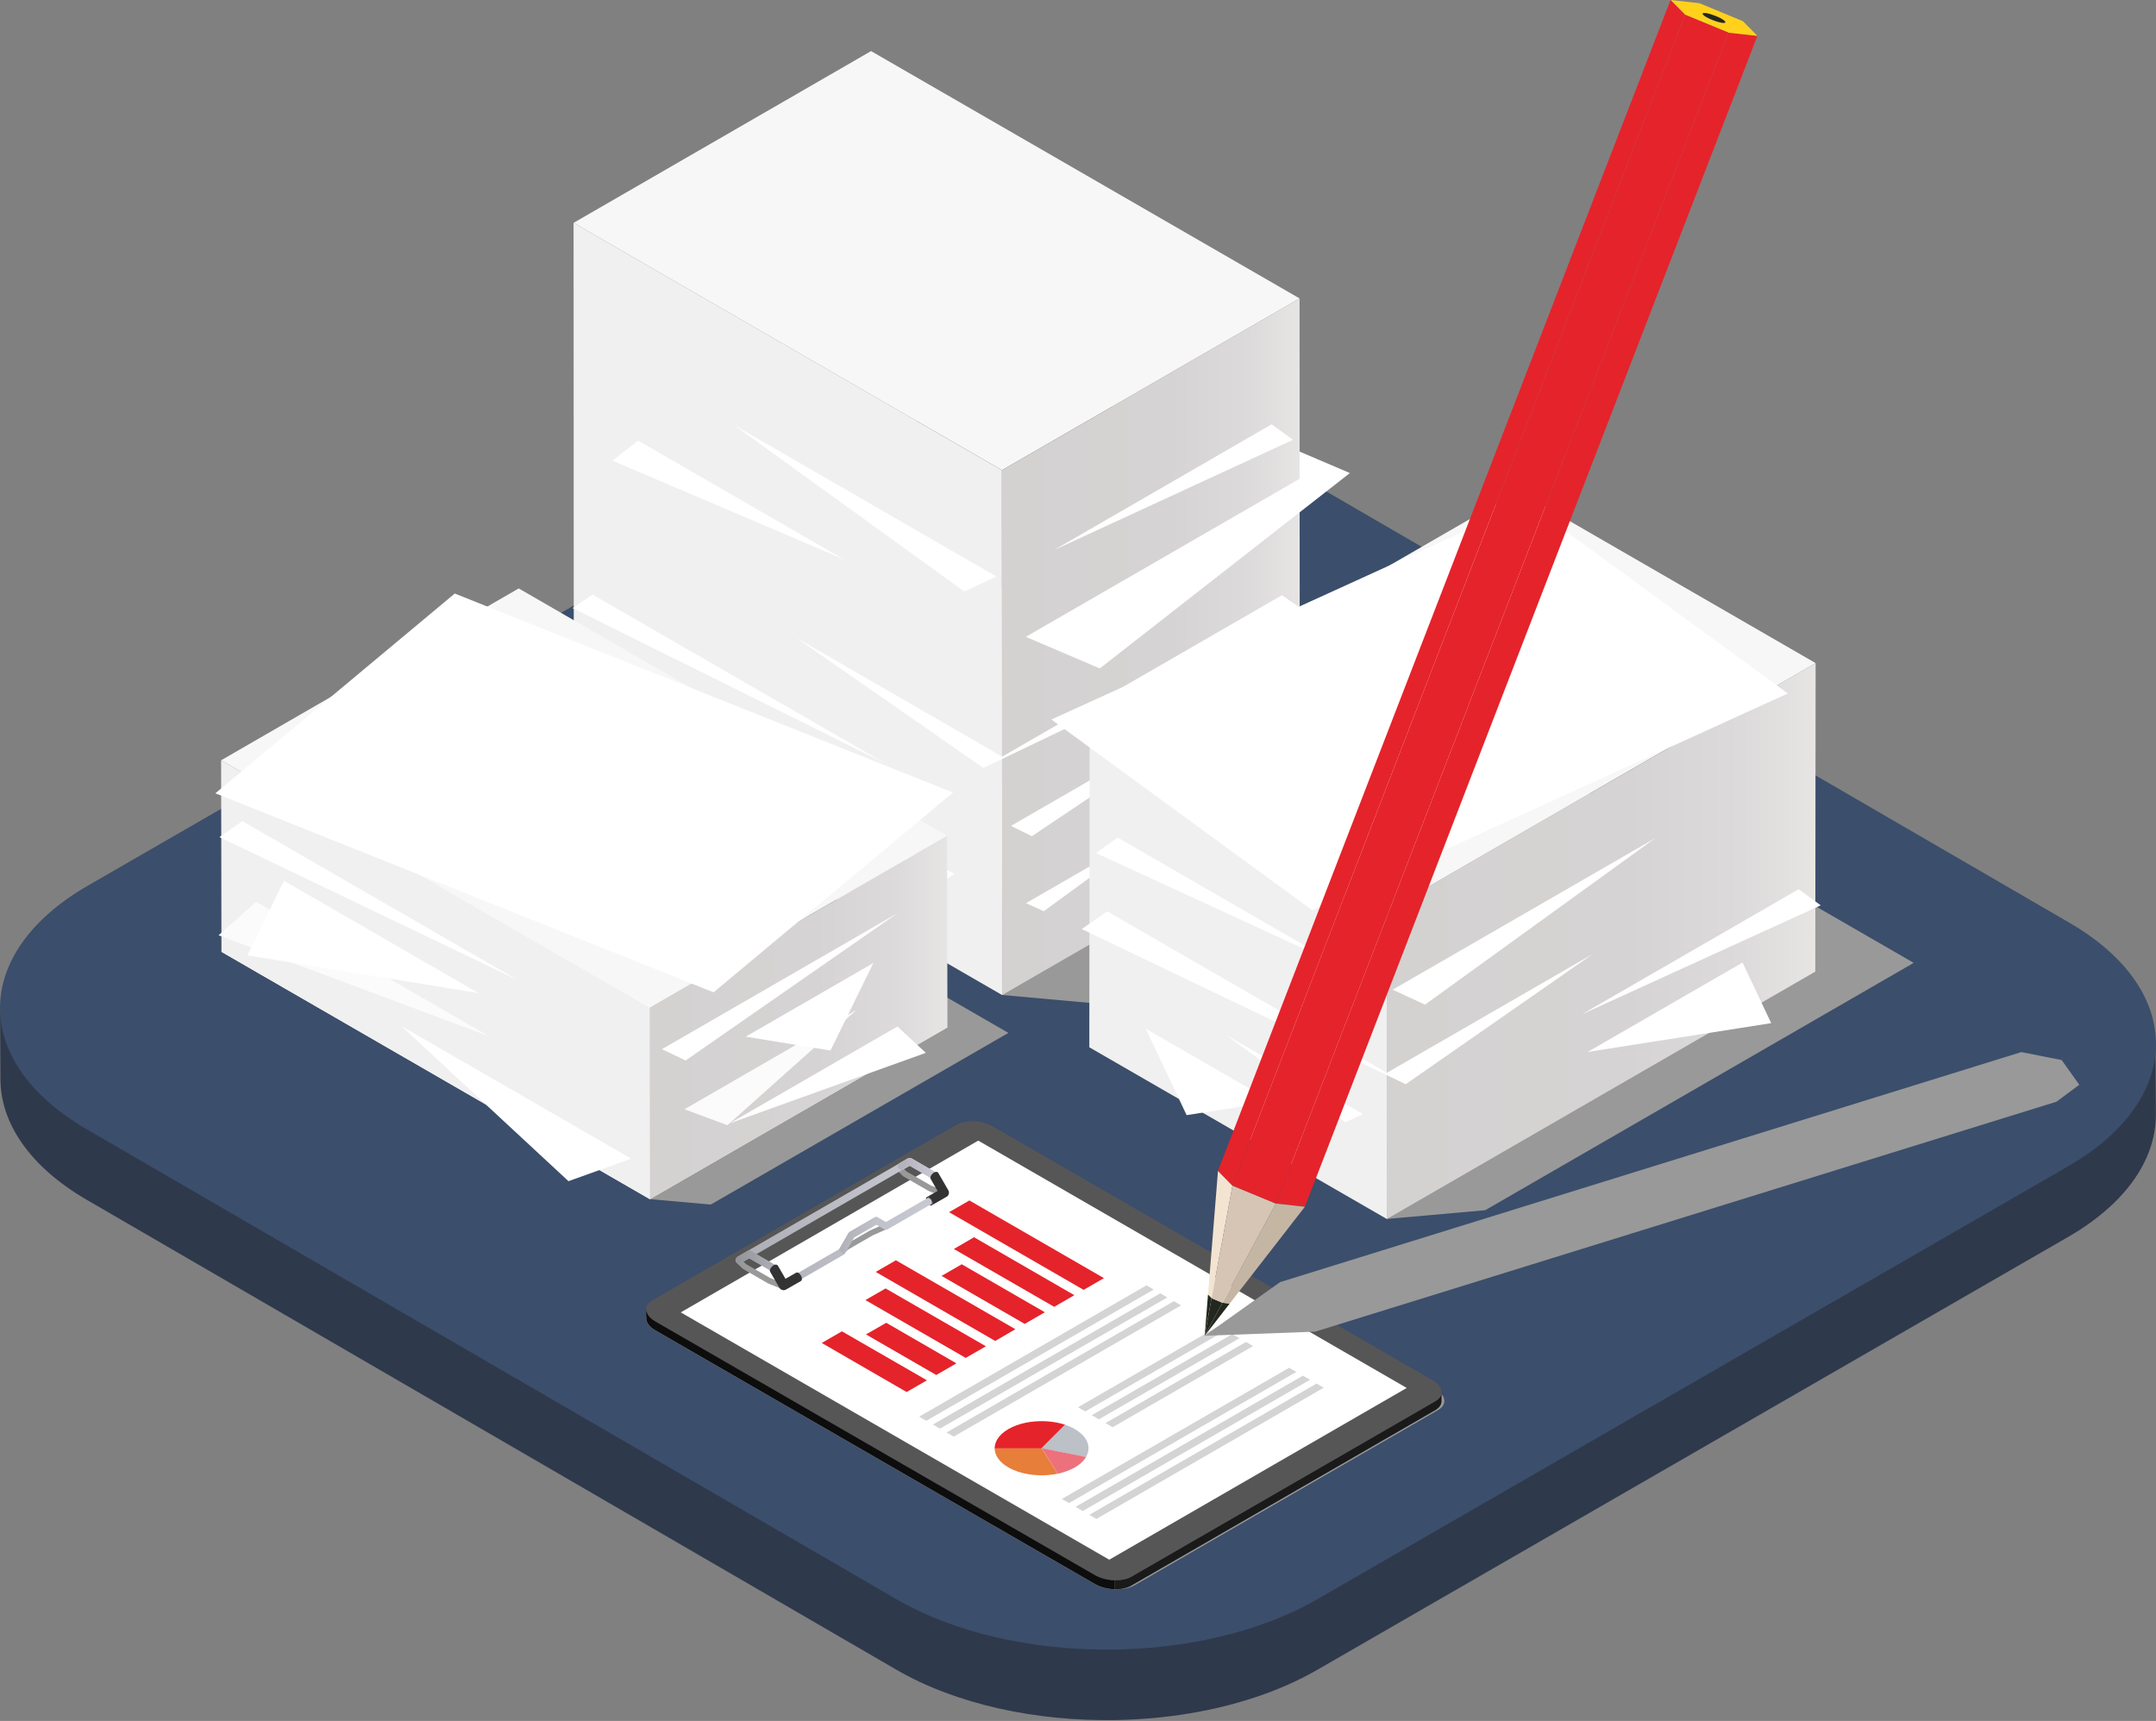 <svg width="367" height="293" viewBox="0 0 367 293" fill="none" xmlns="http://www.w3.org/2000/svg">
    <rect x="0" y="0" width="367" height="293" fill="#808080" stroke="none"/>
    <g clip-path="url(#clip0_1040_2776)">
        <path d="M366.924 176.576C366.924 178.689 366.547 180.783 365.774 182.858C363.944 187.745 359.963 192.405 353.793 196.348C353.208 196.707 352.604 197.103 351.982 197.443L224.215 271.118C220.913 273.024 217.272 274.608 213.423 275.872C209.876 277.042 206.159 277.929 202.329 278.57C198.273 279.231 194.084 279.608 189.877 279.684C176.406 279.91 162.822 277.061 152.558 271.118L14.735 191.141C4.943 185.462 0.019 178.01 0 170.557L0.075 183.707C0.075 191.16 5 198.612 14.792 204.291L152.596 284.287C162.841 290.23 176.444 293.079 189.896 292.853C194.084 292.777 198.273 292.419 202.348 291.74C206.178 291.117 209.914 290.211 213.461 289.042C217.328 287.778 220.951 286.193 224.253 284.287L352.02 210.612C352.642 210.253 353.246 209.876 353.831 209.517C360 205.574 364 200.914 365.83 196.028C366.604 193.952 366.981 191.839 366.981 189.745L366.906 176.595L366.924 176.576Z"
              fill="#2F394C"/>
        <path d="M142.748 77.09C162.596 65.638 194.689 65.638 214.423 77.09L352.265 157.105C372 168.557 371.887 187.122 352.039 198.574L224.253 272.269C204.405 283.721 172.312 283.721 152.577 272.269L14.736 192.254C-4.999 180.802 -4.886 162.237 14.962 150.784L142.748 77.09Z"
              fill="#3B4E6B"/>
        <path style="mix-blend-mode:multiply"
              d="M249.761 142.691L176.822 100.58L148.333 98.07L97.675 127.295L170.596 169.406L187.349 170.916L187.368 170.897L199.104 171.934L249.761 142.691Z"
              fill="url(#paint0_linear_1040_2776)"/>
        <path d="M221.215 50.809L170.558 80.053L97.637 37.941L148.276 8.698L221.215 50.809Z" fill="#F8F7F7"/>
        <path d="M97.637 37.941L97.674 127.295L170.595 169.406L170.558 80.052L97.637 37.941Z" fill="#F0F0F1"/>
        <path d="M221.215 50.809L170.558 80.052L170.595 169.406L221.253 140.162L221.215 50.809Z"
              fill="url(#paint1_linear_1040_2776)"/>
        <path d="M204.706 151.728L211.649 137.012L190.122 149.446L204.706 151.728Z" fill="white"/>
        <path d="M105.202 136.069L136.446 140.993L110.07 125.749L105.202 136.069Z" fill="white"/>
        <path d="M220.102 74.883L216.461 72.242L179.368 93.675L220.102 74.883Z" fill="white"/>
        <path d="M164.124 100.693L169.614 98.165L124.899 72.336L164.124 100.693Z" fill="white"/>
        <path d="M177.67 155.143L198.028 140.276L174.651 153.766L177.67 155.143Z" fill="white"/>
        <path d="M96.75 118.22L137.446 136.785L100.523 115.466L96.75 118.22Z" fill="white"/>
        <path d="M222.536 104.334L218.215 101.334L170.595 128.824L135.54 108.579L167.387 130.748L222.536 104.334Z"
              fill="white"/>
        <path d="M174.613 108.428L187.216 113.805L229.78 80.543L221.215 76.883V81.524L174.613 108.428Z" fill="white"/>
        <path d="M104.259 78.43L143.578 95.203L108.617 75.015L104.259 78.43Z" fill="white"/>
        <path d="M97.467 103.523L150.521 129.88L100.882 101.24L97.467 103.523Z" fill="white"/>
        <path d="M216.386 115.032L172.086 140.615L175.652 142.37L216.386 115.032Z" fill="white"/>
        <path d="M162.482 148.747L136.408 136.238L160.464 150.143L162.482 148.747Z" fill="white"/>
        <path style="mix-blend-mode:multiply"
              d="M171.652 175.859L98.712 133.748L88.335 132.805L37.696 162.048L110.617 204.16L120.994 205.084L171.652 175.859Z"
              fill="url(#paint2_linear_1040_2776)"/>
        <path d="M161.275 174.916L110.617 204.16L37.696 162.048L88.335 132.805L161.275 174.916Z" fill="white"/>
        <path d="M161.218 142.295L110.579 171.557L37.64 129.446L88.297 100.184L161.218 142.295Z" fill="#F8F7F7"/>
        <path d="M37.64 129.446L37.696 162.048L110.617 204.159L110.579 171.557L37.64 129.446Z" fill="#F0F0F1"/>
        <path d="M161.218 142.294L110.579 171.557L110.617 204.159L161.275 174.915L161.218 142.294Z"
              fill="url(#paint3_linear_1040_2776)"/>
        <path d="M162.218 134.936L121.465 168.953L36.658 135.068L77.411 101.051L162.218 134.936Z" fill="white"/>
        <path d="M157.595 179.255L152.765 174.765L124.22 191.254L157.595 179.255Z" fill="white"/>
        <path d="M96.769 201.103L107.447 197.273L68.261 174.651L96.769 201.103Z" fill="white"/>
        <path d="M37.205 159.237L83.24 176.425L43.601 153.54L37.205 159.237Z" fill="#FBFBFB"/>
        <path d="M123.823 191.575L145.841 171.916L116.521 188.859L123.823 191.575Z" fill="#FBFBFB"/>
        <path d="M116.71 180.557L152.859 155.426L112.673 178.633L116.71 180.557Z" fill="white"/>
        <path d="M37.356 142.521L88.09 166.841L41.262 139.804L37.356 142.521Z" fill="white"/>
        <path d="M141.37 178.859L148.671 163.954L126.937 176.501L141.37 178.859Z" fill="white"/>
        <path d="M42.11 162.652L81.448 169.086L48.336 149.955L42.11 162.652Z" fill="white"/>
        <path style="mix-blend-mode:multiply"
              d="M325.757 163.935L252.818 206.046L236.083 207.537L185.425 178.293L258.364 136.182L275.099 134.691L325.757 163.935Z"
              fill="url(#paint4_linear_1040_2776)"/>
        <path d="M185.481 125.748L236.12 155.011L309.06 112.9L258.402 83.637L185.481 125.748Z" fill="#F8F7F7"/>
        <path d="M309.059 112.9L309.003 165.426L236.082 207.537L236.12 155.011L309.059 112.9Z"
              fill="url(#paint5_linear_1040_2776)"/>
        <path d="M185.481 125.748L236.12 155.011L236.083 207.536L185.425 178.293L185.481 125.748Z" fill="#F0F0F1"/>
        <path d="M201.99 189.858L195.028 175.142L216.556 187.575L201.99 189.858Z" fill="white"/>
        <path d="M301.495 174.199L270.251 179.104L296.627 163.878L301.495 174.199Z" fill="white"/>
        <path d="M186.575 145.238L190.235 142.597L227.328 164.011L186.575 145.238Z" fill="white"/>
        <path d="M242.573 171.048L237.063 168.501L281.778 142.691L242.573 171.048Z" fill="white"/>
        <path d="M229.008 191.066L208.669 176.199L232.026 189.689L229.008 191.066Z" fill="white"/>
        <path d="M309.928 154.143L269.251 172.708L306.174 151.389L309.928 154.143Z" fill="white"/>
        <path d="M184.142 158.18L188.481 155.162L236.082 182.651L271.156 162.407L239.29 184.594L184.142 158.18Z"
              fill="white"/>
        <path d="M223.384 154.973L178.972 122.503L259.93 85.599L304.324 118.069L223.384 154.973Z" fill="white"/>
        <path style="mix-blend-mode:multiply"
              d="M111.07 222.932L162.803 193.065C163.369 192.745 164.086 192.537 164.859 192.48L165.35 192.443C166.727 192.33 168.293 192.613 169.463 193.292L244.346 236.516C245.346 237.101 245.855 237.837 245.855 238.535C245.855 239.12 245.497 239.667 244.78 240.082L193.046 269.948C192.48 270.269 191.764 270.476 190.99 270.533L190.499 270.571C189.122 270.684 187.556 270.401 186.386 269.722L111.503 226.498C110.504 225.913 109.994 225.177 109.994 224.479C109.994 223.894 110.353 223.347 111.07 222.932Z"
              fill="url(#paint6_linear_1040_2776)"/>
        <path d="M192.575 268.439L244.308 238.572C245.025 238.157 245.383 237.61 245.383 237.025C245.383 236.327 244.874 235.591 243.874 235.007L168.991 191.782C167.161 190.726 164.388 190.613 162.803 191.518L111.07 221.385C110.353 221.8 109.994 222.347 109.994 222.932C109.994 223.63 110.504 224.366 111.503 224.95L186.386 268.175C188.217 269.231 190.99 269.344 192.575 268.439Z"
              fill="#575657"/>
        <path d="M192.575 268.439L244.308 238.572C245.025 238.157 245.383 237.61 245.383 237.025V238.554C245.383 239.138 245.025 239.686 244.308 240.101L192.575 269.967C191.82 270.401 190.801 270.609 189.726 270.571V269.043C190.782 269.061 191.82 268.873 192.575 268.439Z"
              fill="#1A1A1A"/>
        <path d="M111.522 224.95L186.405 268.175C187.367 268.722 188.575 269.024 189.744 269.042V270.571C188.575 270.552 187.367 270.25 186.405 269.703L111.522 226.479C110.522 225.894 110.013 225.158 110.013 224.46V222.932C110.013 223.63 110.522 224.366 111.522 224.95Z"
              fill="#0D0D0D"/>
        <path d="M239.459 236.308L188.821 265.552L115.881 223.441L166.52 194.197L239.459 236.308Z" fill="white"/>
        <path d="M173.312 250.572C175.369 251.251 177.84 251.364 180.048 250.911L177.312 246.572H169.312C169.312 247.76 170.086 248.93 171.652 249.836C172.161 250.138 172.727 250.364 173.312 250.572Z"
              fill="#E77E3A"/>
        <path d="M177.312 246.572L181.312 242.572C179.255 241.893 176.784 241.78 174.576 242.233C173.501 242.459 172.501 242.818 171.652 243.308C170.765 243.817 170.143 244.421 169.746 245.082C169.463 245.572 169.312 246.081 169.312 246.591H177.312V246.572Z"
              fill="#E5232B"/>
        <path d="M184.859 248.081C185.142 247.591 185.293 247.081 185.293 246.572C185.293 245.383 184.519 244.214 182.953 243.308C182.444 243.006 181.878 242.78 181.293 242.572L177.293 246.572L184.859 248.081Z"
              fill="#BCC0C7"/>
        <path d="M180.048 250.912C181.124 250.685 182.124 250.327 182.973 249.836C183.859 249.327 184.482 248.723 184.878 248.063L177.312 246.553L180.048 250.893V250.912Z"
              fill="#ED717C"/>
        <path d="M157.785 235.006L154.332 237.006L139.88 228.648L143.314 226.667L157.785 235.006Z" fill="#E5232B"/>
        <path d="M162.804 232.12L159.37 234.101L147.408 227.195L150.861 225.214L162.804 232.12Z" fill="#E5232B"/>
        <path d="M167.822 229.214L164.388 231.195L147.313 221.347L150.747 219.366L167.822 229.214Z" fill="#E5232B"/>
        <path d="M172.841 226.308L169.407 228.308L149.068 216.554L152.502 214.573L172.841 226.308Z" fill="#E5232B"/>
        <path d="M177.859 223.422L174.426 225.403L160.275 217.233L163.709 215.252L177.859 223.422Z" fill="#E5232B"/>
        <path d="M182.878 220.516L179.444 222.497L162.369 212.649L165.803 210.649L182.878 220.516Z" fill="#E5232B"/>
        <path d="M187.915 217.611L184.462 219.611L161.558 206.385L165.01 204.385L187.915 217.611Z" fill="#E5232B"/>
        <path d="M161.124 243.893L199.82 221.535L201.046 222.252L162.35 244.591L161.124 243.893Z" fill="#D4D4D4"/>
        <path d="M158.804 242.534L197.5 220.196L198.707 220.894L160.011 243.232L158.804 242.534Z" fill="#D4D4D4"/>
        <path d="M156.464 241.195L195.16 218.837L196.386 219.554L157.69 241.893L156.464 241.195Z" fill="#D4D4D4"/>
        <path d="M185.424 257.911L224.12 235.554L225.327 236.271L186.631 258.609L185.424 257.911Z" fill="#D4D4D4"/>
        <path d="M183.085 256.552L221.781 234.214L223.007 234.912L184.311 257.269L183.085 256.552Z" fill="#D4D4D4"/>
        <path d="M180.745 255.213L219.441 232.875L220.668 233.573L181.971 255.911L180.745 255.213Z" fill="#D4D4D4"/>
        <path d="M188.179 242.289L212.102 228.479L213.309 229.177L189.386 243.006L188.179 242.289Z" fill="#D4D4D4"/>
        <path d="M185.84 240.95L209.763 227.139L210.989 227.837L187.066 241.648L185.84 240.95Z" fill="#D4D4D4"/>
        <path d="M183.5 239.591L207.423 225.781L208.65 226.498L184.726 240.308L183.5 239.591Z" fill="#D4D4D4"/>
        <g style="mix-blend-mode:multiply">
            <path d="M133.012 219.422L130.748 218.517C130.748 218.517 130.71 218.498 130.691 218.479L126.484 216.045C126.484 216.045 126.408 216.007 126.389 215.97L125.352 214.97C125.239 214.856 125.182 214.705 125.201 214.554C125.201 214.404 125.314 214.271 125.446 214.196L152.747 198.423C152.935 198.31 153.181 198.348 153.331 198.499L154.331 199.461L158.463 201.838L160.69 202.725C160.859 202.8 160.991 202.951 160.991 203.14C160.991 203.329 160.916 203.498 160.746 203.593L150.841 209.309C150.841 209.309 150.803 209.309 150.803 209.328L148.558 210.328L144.407 212.724L143.407 213.592C143.407 213.592 143.351 213.63 143.332 213.649L133.427 219.366C133.427 219.366 133.276 219.422 133.182 219.422C133.125 219.422 133.049 219.422 132.993 219.384L133.012 219.422ZM143.804 211.989C143.804 211.989 143.86 211.951 143.879 211.932L148.086 209.498C148.086 209.498 148.124 209.498 148.124 209.479L150.369 208.479L159.369 203.291L158.048 202.763C158.048 202.763 158.01 202.744 157.992 202.725L153.784 200.291C153.784 200.291 153.709 200.253 153.69 200.216L152.916 199.461L126.484 214.724L127.012 215.234L131.144 217.611L133.144 218.403L142.804 212.838L143.804 211.97V211.989Z"
                  fill="url(#paint7_linear_1040_2776)"/>
        </g>
        <path d="M132.879 219.12L131.313 216.404L127.54 214.234L126.182 215.007C125.899 215.177 125.521 215.083 125.351 214.781C125.182 214.479 125.276 214.121 125.578 213.951L127.238 212.989L154.539 197.235C154.727 197.122 154.954 197.122 155.142 197.235L159.35 199.669C159.35 199.669 159.519 199.801 159.576 199.895L161.236 202.763C161.312 202.895 161.331 203.065 161.293 203.216C161.255 203.367 161.142 203.499 161.01 203.574L151.105 209.291C150.916 209.404 150.69 209.404 150.501 209.291L149.162 208.517L145.388 210.687L143.822 213.404C143.822 213.404 143.69 213.574 143.596 213.63L133.691 219.347C133.596 219.403 133.483 219.422 133.389 219.422C133.181 219.422 132.974 219.309 132.86 219.12H132.879ZM144.426 209.951C144.426 209.951 144.558 209.781 144.652 209.725L148.86 207.291C149.048 207.178 149.275 207.178 149.463 207.291L150.803 208.064L159.878 202.819L158.614 200.631L154.84 198.461L128.747 213.536L132.049 215.441C132.049 215.441 132.219 215.573 132.276 215.668L133.634 218.007L142.86 212.668L144.426 209.951Z"
              fill="url(#paint8_linear_1040_2776)"/>
        <path d="M159.067 200.801C159.274 200.801 159.482 200.687 159.595 200.499C159.765 200.216 159.67 199.838 159.369 199.669L155.161 197.235C154.973 197.122 154.746 197.122 154.557 197.235L153.18 198.027C152.897 198.197 152.784 198.555 152.954 198.857C153.124 199.14 153.482 199.254 153.784 199.084L154.859 198.461L158.765 200.725C158.859 200.782 158.972 200.801 159.067 200.801Z"
              fill="url(#paint9_linear_1040_2776)"/>
        <path d="M133.408 219.422C133.503 219.422 133.616 219.403 133.71 219.347C133.993 219.177 134.107 218.819 133.937 218.517L132.276 215.649C132.276 215.649 132.144 215.479 132.05 215.423L127.843 212.989C127.654 212.876 127.428 212.876 127.239 212.989L125.579 213.951C125.296 214.121 125.182 214.479 125.352 214.781C125.522 215.083 125.881 215.177 126.182 215.007L127.522 214.234L131.295 216.404L132.861 219.12C132.974 219.309 133.182 219.422 133.39 219.422H133.408Z"
              fill="url(#paint10_linear_1040_2776)"/>
        <path d="M142.86 212.668L144.426 209.951C144.426 209.951 144.558 209.781 144.653 209.725L148.86 207.291C148.954 207.234 149.068 207.215 149.162 207.215C149.162 207.215 149.181 207.215 149.2 207.215C149.2 207.215 149.237 207.215 149.256 207.215C149.596 207.31 149.973 207.989 149.162 208.498L145.389 210.668L143.823 213.385C143.823 213.385 143.766 213.46 143.728 213.498C143.728 213.498 142.917 213.328 142.86 212.63V212.668Z"
              fill="url(#paint11_linear_1040_2776)"/>
        <path d="M153.671 199.14C153.671 199.14 153.728 199.102 153.766 199.083L153.652 199.14H153.671Z"
              fill="url(#paint12_linear_1040_2776)"/>
        <path d="M159.5 199.782C159.5 199.782 159.5 199.763 159.481 199.763C159.481 199.763 159.481 199.763 159.5 199.782Z"
              fill="url(#paint13_linear_1040_2776)"/>
        <path d="M159.576 199.876C159.576 199.876 159.539 199.819 159.501 199.782C159.52 199.801 159.558 199.838 159.576 199.876Z"
              fill="url(#paint14_linear_1040_2776)"/>
        <path d="M159.482 199.763C159.482 199.763 159.407 199.706 159.369 199.668C159.407 199.687 159.445 199.725 159.482 199.763Z"
              fill="url(#paint15_linear_1040_2776)"/>
        <path d="M153.766 199.084L154.86 198.461L153.766 199.084Z" fill="url(#paint16_linear_1040_2776)"/>
        <path d="M154.557 197.235L153.161 198.046L154.557 197.235Z" fill="url(#paint17_linear_1040_2776)"/>
        <path d="M154.557 197.235L153.161 198.046L154.557 197.235Z" fill="url(#paint18_linear_1040_2776)"/>
        <path d="M159.595 200.499C159.482 200.687 159.274 200.801 159.067 200.801C158.972 200.801 158.859 200.782 158.765 200.725L154.859 198.461L153.784 199.084C153.784 199.084 153.727 199.121 153.689 199.121L154.821 197.159C154.935 197.159 155.067 197.159 155.161 197.235L159.368 199.668C159.368 199.668 159.444 199.725 159.482 199.763C159.482 199.763 159.482 199.763 159.5 199.782C159.519 199.801 159.538 199.838 159.576 199.876C159.689 200.065 159.708 200.291 159.576 200.499H159.595Z"
              fill="url(#paint19_linear_1040_2776)"/>
        <path d="M152.954 198.857C152.784 198.574 152.879 198.197 153.18 198.027L154.558 197.235C154.558 197.235 154.727 197.159 154.822 197.159L153.69 199.121C153.426 199.216 153.105 199.121 152.954 198.857Z"
              fill="url(#paint20_linear_1040_2776)"/>
        <path d="M152.954 198.857C152.784 198.574 152.879 198.197 153.18 198.027L154.558 197.235C154.558 197.235 154.727 197.159 154.822 197.159L153.69 199.121C153.426 199.216 153.105 199.121 152.954 198.857Z"
              fill="url(#paint21_linear_1040_2776)"/>
        <path d="M159.067 200.801C159.274 200.801 159.482 200.687 159.595 200.499C159.765 200.216 159.67 199.838 159.369 199.669L155.161 197.235C154.973 197.122 154.746 197.122 154.557 197.235L153.18 198.027C152.897 198.197 152.784 198.555 152.954 198.857C153.124 199.14 153.482 199.254 153.784 199.084L154.859 198.461L158.765 200.725C158.859 200.782 158.972 200.801 159.067 200.801Z"
              fill="url(#paint22_linear_1040_2776)"/>
        <path d="M159.596 202.763L158.464 200.801C158.464 200.801 158.369 200.631 158.369 200.499C158.369 200.461 158.369 200.424 158.388 200.367C158.483 200.027 158.822 199.669 159.162 199.556C159.181 199.556 159.218 199.537 159.237 199.537C159.483 199.48 159.652 199.537 159.728 199.707L161.426 202.65C161.539 202.839 161.558 203.065 161.501 203.273C161.445 203.48 161.313 203.669 161.124 203.763L158.596 205.216C158.69 205.159 158.747 205.046 158.766 204.876C158.766 204.876 158.766 204.857 158.766 204.838C158.766 204.461 158.501 204.027 158.181 203.839C158.181 203.839 158.162 203.839 158.143 203.839C157.992 203.763 157.86 203.763 157.766 203.82L159.577 202.782L159.596 202.763Z"
              fill="#333333"/>
        <path d="M157.614 204.14C157.614 203.97 157.69 203.857 157.784 203.801C157.878 203.744 158.01 203.744 158.161 203.819L157.897 203.97L157.633 204.121L157.614 204.14Z"
              fill="#333333"/>
        <path d="M158.615 205.216C158.52 205.272 158.388 205.272 158.237 205.197L158.501 205.046L158.766 204.895C158.766 205.065 158.69 205.178 158.596 205.235L158.615 205.216Z"
              fill="#333333"/>
        <path d="M158.784 204.838C158.784 204.838 158.784 204.857 158.784 204.876L158.52 205.027C158.52 205.027 158.652 204.895 158.652 204.744C158.652 204.48 158.463 204.14 158.218 204.008C158.105 203.933 157.991 203.933 157.916 203.97L158.18 203.819C158.18 203.819 158.199 203.819 158.218 203.819C158.539 204.008 158.803 204.461 158.803 204.819L158.784 204.838Z"
              fill="#333333"/>
        <path d="M131.087 216.159C131.182 215.8 131.559 215.423 131.918 215.329C132.106 215.272 132.238 215.329 132.333 215.404C132.389 215.461 132.427 215.498 132.465 215.574L133.71 217.725L135.521 216.687C135.634 216.63 135.766 216.63 135.917 216.725C136.238 216.913 136.502 217.366 136.502 217.725C136.502 217.913 136.446 218.027 136.332 218.102L133.804 219.555C133.672 219.63 133.54 219.668 133.389 219.668C133.106 219.668 132.823 219.517 132.672 219.253L131.125 216.574C131.125 216.574 131.012 216.347 131.05 216.159H131.087Z"
              fill="#333333"/>
        <path d="M217.196 204.914L222.121 205.461L299.154 6.094L294.23 5.566L217.196 204.914Z" fill="#E5232B"/>
        <path d="M294.23 5.566L299.154 6.113L296.682 3.604L289.287 0.547L284.362 0L286.834 2.509L294.23 5.566ZM289.909 2.245H290.041L290.249 2.226L290.513 2.264L290.815 2.321L291.154 2.415L291.513 2.528L291.871 2.66L292.23 2.811L292.569 2.962L292.89 3.132L293.173 3.302L293.4 3.453L293.569 3.585L293.664 3.698L293.701 3.792L293.664 3.868L293.569 3.905H293.4H293.173L292.89 3.849L292.569 3.773L292.23 3.679L291.871 3.566L291.513 3.434L291.154 3.283L290.815 3.132L290.513 2.962L290.249 2.811L290.06 2.66L289.928 2.528L289.853 2.434V2.358L289.909 2.302V2.245Z"
              fill="#FFD11B"/>
        <path d="M289.909 2.49L290.042 2.603L290.23 2.754L290.494 2.905L290.815 3.075L291.136 3.226L291.494 3.377L291.853 3.509L292.211 3.641L292.551 3.735L292.872 3.811L293.155 3.868L293.381 3.886L293.551 3.868L293.645 3.83L293.683 3.754L293.645 3.66L293.551 3.547L293.381 3.415L293.155 3.264L292.872 3.113L292.551 2.943L292.192 2.792L291.834 2.66L291.475 2.528L291.136 2.415L290.796 2.32L290.494 2.264L290.249 2.226H290.042L289.909 2.245L289.834 2.302V2.377L289.909 2.49Z"
              fill="#23281E"/>
        <path d="M209.8 201.857L207.329 199.348L205.631 220.404L206.235 221.026L209.8 201.857Z" fill="#F3E4D2"/>
        <path d="M286.833 2.509L284.362 0L207.328 199.348L209.8 201.858L286.833 2.509Z" fill="#E5232B"/>
        <path d="M205.63 220.404L205.064 227.422L206.234 221.026L205.63 220.404Z" fill="#23281E"/>
        <path d="M208.083 221.8L205.064 227.422L209.328 221.932L208.083 221.8Z" fill="#23281E"/>
        <path d="M206.234 221.026L205.064 227.422L208.083 221.8L206.234 221.026Z" fill="#23281E"/>
        <path d="M208.083 221.8L209.328 221.932L222.12 205.461L217.196 204.914L208.083 221.8Z" fill="#C5B6A4"/>
        <path d="M209.8 201.857L206.234 221.026L208.083 221.8L217.196 204.914L209.8 201.857Z" fill="#D6C5B4"/>
        <path d="M294.229 5.566L286.834 2.509L209.8 201.858L217.196 204.914L294.229 5.566Z" fill="#E5232B"/>
        <path style="mix-blend-mode:multiply"
              d="M205.064 227.422L217.894 218.291L344.076 179.123L350.944 180.481L353.944 184.689L350.057 187.575L223.875 226.724L205.064 227.422Z"
              fill="url(#paint23_linear_1040_2776)"/>
    </g>
    <defs>
        <linearGradient id="paint0_linear_1040_2776" x1="97.675" y1="134.993" x2="249.761" y2="134.993"
                        gradientUnits="userSpaceOnUse">
            <stop stop-color="#999999"/>
            <stop offset="0.96" stop-color="#999999"/>
            <stop offset="1" stop-color="#999999"/>
        </linearGradient>
        <linearGradient id="paint1_linear_1040_2776" x1="170.558" y1="110.107" x2="221.253" y2="110.107"
                        gradientUnits="userSpaceOnUse">
            <stop stop-color="#D4D1D1"/>
            <stop offset="0.56" stop-color="#D5D3D3"/>
            <stop offset="0.83" stop-color="#DCDADA"/>
            <stop offset="1" stop-color="#E6E5E4"/>
        </linearGradient>
        <linearGradient id="paint2_linear_1040_2776" x1="37.696" y1="168.954" x2="171.652" y2="168.954"
                        gradientUnits="userSpaceOnUse">
            <stop stop-color="#999999"/>
            <stop offset="0.96" stop-color="#999999"/>
            <stop offset="1" stop-color="#999999"/>
        </linearGradient>
        <linearGradient id="paint3_linear_1040_2776" x1="110.579" y1="173.236" x2="161.275" y2="173.236"
                        gradientUnits="userSpaceOnUse">
            <stop stop-color="#D4D1D1"/>
            <stop offset="0.56" stop-color="#D5D3D3"/>
            <stop offset="0.83" stop-color="#DCDADA"/>
            <stop offset="1" stop-color="#E6E5E4"/>
        </linearGradient>
        <linearGradient id="paint4_linear_1040_2776" x1="325.757" y1="171.105" x2="185.444" y2="171.105"
                        gradientUnits="userSpaceOnUse">
            <stop stop-color="#999999"/>
            <stop offset="0.96" stop-color="#999999"/>
            <stop offset="1" stop-color="#999999"/>
        </linearGradient>
        <linearGradient id="paint5_linear_1040_2776" x1="236.082" y1="160.218" x2="309.059" y2="160.218"
                        gradientUnits="userSpaceOnUse">
            <stop stop-color="#D4D1D1"/>
            <stop offset="0.56" stop-color="#D5D3D3"/>
            <stop offset="0.83" stop-color="#DCDADA"/>
            <stop offset="1" stop-color="#E6E5E4"/>
        </linearGradient>
        <linearGradient id="paint6_linear_1040_2776" x1="245.874" y1="231.497" x2="110.013" y2="231.497"
                        gradientUnits="userSpaceOnUse">
            <stop stop-color="#999999"/>
            <stop offset="0.96" stop-color="#999999"/>
            <stop offset="1" stop-color="#999999"/>
        </linearGradient>
        <linearGradient id="paint7_linear_1040_2776" x1="160.991" y1="208.913" x2="125.201" y2="208.913"
                        gradientUnits="userSpaceOnUse">
            <stop stop-color="#999999"/>
            <stop offset="0.96" stop-color="#999999"/>
            <stop offset="1" stop-color="#999999"/>
        </linearGradient>
        <linearGradient id="paint8_linear_1040_2776" x1="161.331" y1="208.291" x2="125.295" y2="208.291"
                        gradientUnits="userSpaceOnUse">
            <stop stop-color="#CACCD5"/>
            <stop offset="0.97" stop-color="#AEAEB6"/>
        </linearGradient>
        <linearGradient id="paint9_linear_1040_2776" x1="159.67" y1="198.989" x2="152.878" y2="198.989"
                        gradientUnits="userSpaceOnUse">
            <stop stop-color="#CACCD5"/>
            <stop offset="0.97" stop-color="#B1B1B9"/>
        </linearGradient>
        <linearGradient id="paint10_linear_1040_2776" x1="134.012" y1="216.177" x2="125.296" y2="216.177"
                        gradientUnits="userSpaceOnUse">
            <stop stop-color="#B6B7BF"/>
            <stop offset="1" stop-color="#939499"/>
        </linearGradient>
        <linearGradient id="paint11_linear_1040_2776" x1="148.898" y1="210.97" x2="143.615" y2="209.649"
                        gradientUnits="userSpaceOnUse">
            <stop stop-color="#C2C3CB"/>
            <stop offset="0.97" stop-color="#B1B1B9"/>
        </linearGradient>
        <linearGradient id="paint12_linear_1040_2776" x1="161.331" y1="199.121" x2="125.296" y2="199.121"
                        gradientUnits="userSpaceOnUse">
            <stop stop-color="#CACCD5"/>
            <stop offset="0.97" stop-color="#AEAEB6"/>
        </linearGradient>
        <linearGradient id="paint13_linear_1040_2776" x1="161.331" y1="199.782" x2="125.287" y2="199.782"
                        gradientUnits="userSpaceOnUse">
            <stop stop-color="#CACCD5"/>
            <stop offset="0.97" stop-color="#AEAEB6"/>
        </linearGradient>
        <linearGradient id="paint14_linear_1040_2776" x1="159.671" y1="199.838" x2="152.86" y2="199.838"
                        gradientUnits="userSpaceOnUse">
            <stop stop-color="#CACCD5"/>
            <stop offset="0.97" stop-color="#B1B1B9"/>
        </linearGradient>
        <linearGradient id="paint15_linear_1040_2776" x1="159.671" y1="199.725" x2="152.879" y2="199.725"
                        gradientUnits="userSpaceOnUse">
            <stop stop-color="#CACCD5"/>
            <stop offset="0.97" stop-color="#B1B1B9"/>
        </linearGradient>
        <linearGradient id="paint16_linear_1040_2776" x1="159.671" y1="198.782" x2="152.879" y2="198.782"
                        gradientUnits="userSpaceOnUse">
            <stop stop-color="#CACCD5"/>
            <stop offset="0.97" stop-color="#B1B1B9"/>
        </linearGradient>
        <linearGradient id="paint17_linear_1040_2776" x1="158.614" y1="198.82" x2="152.859" y2="197.386"
                        gradientUnits="userSpaceOnUse">
            <stop stop-color="#C2C3CB"/>
            <stop offset="0.97" stop-color="#B1B1B9"/>
        </linearGradient>
        <linearGradient id="paint18_linear_1040_2776" x1="159.67" y1="197.65" x2="152.878" y2="197.65"
                        gradientUnits="userSpaceOnUse">
            <stop stop-color="#CACCD5"/>
            <stop offset="0.97" stop-color="#B1B1B9"/>
        </linearGradient>
        <linearGradient id="paint19_linear_1040_2776" x1="161.331" y1="198.989" x2="125.295" y2="198.989"
                        gradientUnits="userSpaceOnUse">
            <stop stop-color="#CACCD5"/>
            <stop offset="0.97" stop-color="#AEAEB6"/>
        </linearGradient>
        <linearGradient id="paint20_linear_1040_2776" x1="158.501" y1="199.253" x2="152.746" y2="197.82"
                        gradientUnits="userSpaceOnUse">
            <stop stop-color="#C2C3CB"/>
            <stop offset="0.97" stop-color="#B1B1B9"/>
        </linearGradient>
        <linearGradient id="paint21_linear_1040_2776" x1="161.331" y1="198.159" x2="125.295" y2="198.159"
                        gradientUnits="userSpaceOnUse">
            <stop stop-color="#CACCD5"/>
            <stop offset="0.97" stop-color="#AEAEB6"/>
        </linearGradient>
        <linearGradient id="paint22_linear_1040_2776" x1="159.67" y1="198.989" x2="152.878" y2="198.989"
                        gradientUnits="userSpaceOnUse">
            <stop stop-color="#CACCD5"/>
            <stop offset="0.97" stop-color="#B1B1B9"/>
        </linearGradient>
        <linearGradient id="paint23_linear_1040_2776" x1="205.064" y1="203.273" x2="353.944" y2="203.273"
                        gradientUnits="userSpaceOnUse">
            <stop stop-color="#999999"/>
            <stop offset="0.96" stop-color="#999999"/>
            <stop offset="1" stop-color="#999999"/>
        </linearGradient>
        <clipPath id="clip0_1040_2776">
            <rect width="367" height="292.853" fill="white"/>
        </clipPath>
    </defs>
</svg>
